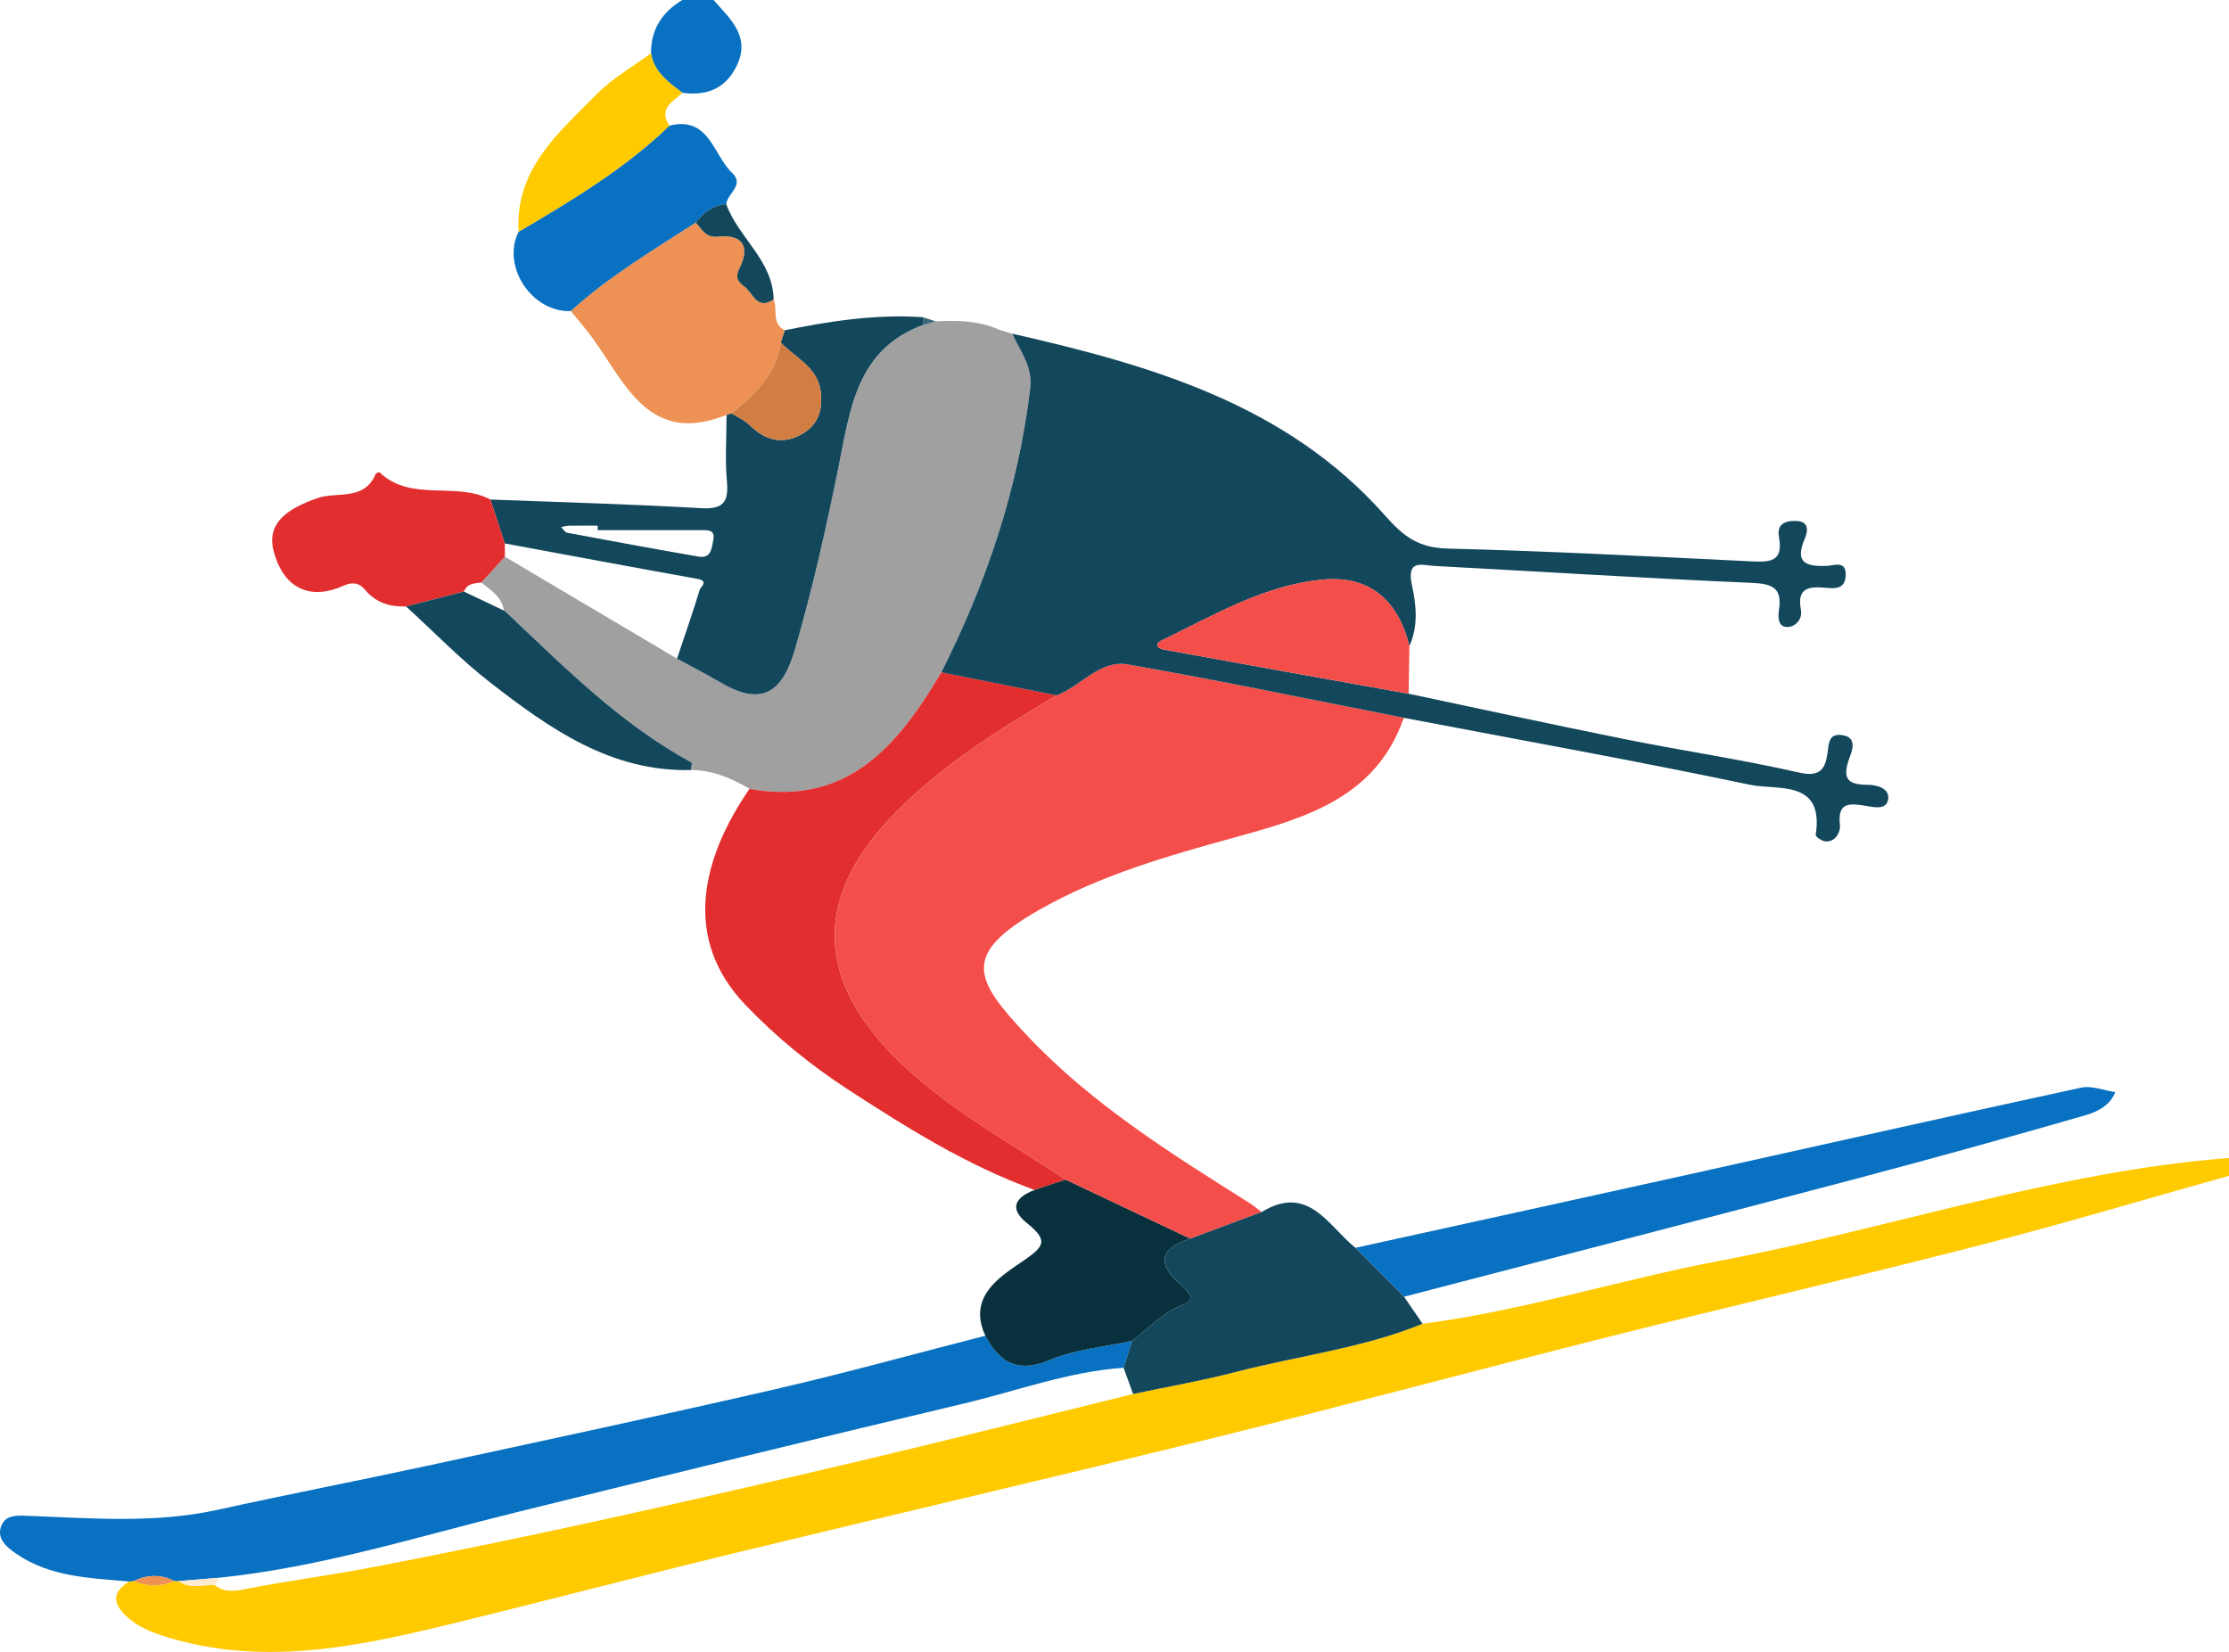   <svg xmlns="http://www.w3.org/2000/svg" viewBox="0 0 171.626 127.206" width="100%" style="vertical-align: middle; max-width: 100%; width: 100%;">
   <g>
    <g>
     <path d="m109.535,101.933c7.756-1,15.215-3.397,22.874-4.846,13.105-2.48,25.821-6.882,39.217-7.919v1.372c-6.436,1.802-12.843,3.716-19.315,5.379-9.453,2.429-18.963,4.635-28.429,7.016-10.148,2.553-20.254,5.276-30.414,7.783-12.462,3.075-24.966,5.976-37.44,9.005-7.433,1.805-14.828,3.766-22.264,5.557-6.736,1.623-13.514,2.891-20.426.924-1.309-.372-2.568-.786-3.607-1.75-1.117-1.036-1.058-1.881.216-2.676.12-.012.241-.025.362-.037,1.04.448,2.081.45,3.121,0l.162-.005s.162.01.162.01c.868.626,1.839.29,2.773.294.686.608,1.538.486,2.286.339,3.226-.637,6.489-1.054,9.722-1.67,12.661-2.415,25.218-5.277,37.756-8.231,6.999-1.649,13.968-3.42,20.951-5.136,2.661-.564,5.347-1.029,7.976-1.712,4.77-1.24,9.714-1.814,14.316-3.697Z" fill="#ffca00">
     </path>
     <path d="m54.941,0c1.323,1.504,2.961,2.881,1.69,5.248-.908,1.691-2.334,2.121-4.096,1.897-1.057-.814-2.177-1.577-2.409-3.043-.01-1.845.861-3.174,2.412-4.103h2.402Z" fill="rgb(9,113,193)">
     </path>
     <path d="m72.042,24.745c1.659-.078,3.308-.07,4.864.639.351.108.702.216,1.053.323,0,0-.014-.012-.014-.012.596,1.349,1.58,2.519,1.38,4.189-.923,7.726-3.356,14.967-6.845,21.884-3.329,5.613-7.199,10.336-14.771,8.975-1.394-.829-2.857-1.444-4.516-1.447.022-.2.121-.542.054-.579-5.4-2.938-9.692-7.238-14.093-11.405-.123-.109-.246-.217-.369-.326l.014.028c-.149-1.062-1.005-1.556-1.733-2.153.602-.664,1.204-1.329,1.806-1.993,4.419,2.617,8.838,5.234,13.257,7.851,1.128.614,2.273,1.199,3.382,1.848,3.147,1.841,4.73.796,5.711-2.588,1.341-4.626,2.395-9.302,3.345-14.013.886-4.398,1.376-9.052,6.502-10.943.326-.093.651-.185.977-.278Z" fill="#a0a0a0">
     </path>
     <path d="m13.754,121.748l-.162-.01s-.162.005-.162.005c-1.04-.522-2.081-.504-3.121,0-.121.012-.241.025-.362.037-3.012-.271-6.083-.333-8.706-2.142-.701-.484-1.491-1.11-1.166-2.082.325-.971,1.36-.859,2.143-.83,4.866.183,9.725.597,14.561-.471,5.335-1.179,10.701-2.214,16.042-3.369,8.958-1.938,17.922-3.854,26.854-5.909,5.427-1.249,10.798-2.741,16.195-4.124,1.112,2.108,2.517,2.905,5,1.858,1.96-.826,4.195-.998,6.308-1.461-.222.691-.445,1.382-.667,2.073-4.225.29-8.186,1.776-12.258,2.743-11.479,2.724-22.938,5.537-34.394,8.359-7.628,1.879-15.142,4.263-23.006,5.069-1.033.085-2.065.169-3.098.254Z" fill="rgb(9,113,193)">
     </path>
     <path d="m57.709,60.743c7.572,1.361,11.442-3.362,14.771-8.975,2.959.592,5.917,1.184,8.876,1.776-4.595,2.745-9.12,5.533-12.851,9.502-5.673,6.036-5.646,12.072.065,18.016,3.93,4.09,8.865,6.687,13.481,9.772-.799.265-1.599.529-2.398.794-5.157-1.87-9.775-4.75-14.336-7.719-2.883-1.877-5.543-4.037-7.931-6.539-4.812-5.042-3.442-11.147.322-16.627Z" fill="rgb(226, 46, 46)">
     </path>
     <path d="m71.065,25.023c-5.126,1.891-5.615,6.545-6.502,10.943-.949,4.711-2.004,9.387-3.345,14.013-.981,3.385-2.564,4.429-5.711,2.588-1.108-.648-2.253-1.234-3.382-1.848.598-1.772,1.215-3.539,1.757-5.328.044-.147.715-.655-.156-.812-4.956-.89-9.905-1.817-14.857-2.732-.371-1.127-.741-2.255-1.112-3.382,5.4.209,10.803.354,16.197.665,1.702.098,2.164-.419,2.017-2.054-.153-1.699-.03-3.422-.028-5.134.127-.041.254-.082.381-.123.465.296.996.525,1.382.902,1.161,1.132,2.412,1.555,3.931.763,1.428-.745,1.751-2.042,1.536-3.446-.274-1.782-1.953-2.51-3.061-3.662.104-.314.207-.628.311-.942,3.508-.72,7.033-1.251,10.632-1.009.003.199.006.399.01.598Zm-25.044,15.799c-.001-.115-.002-.231-.003-.346-.739,0-1.478-.008-2.216.005-.199.003-.397.069-.595.105.153.15.287.402.462.435,3.369.632,6.741,1.255,10.119,1.84.98.17,1.016-.672,1.138-1.295.157-.797-.448-.743-.96-.744-2.648-.001-5.297,0-7.945,0Z" fill="rgb(19, 71, 92)">
     </path>
     <path d="m60.424,25.433c-.104.314-.207.628-.311.942-.33,2.462-2.006,3.99-3.787,5.444-.127.041-.254.082-.381.123-5.938,2.405-7.761-2.366-10.309-5.89-.525-.726-1.121-1.401-1.684-2.1,2.92-2.678,6.323-4.676,9.623-6.818.467.511.744,1.183,1.7,1.086,1.928-.195,2.507.78,1.661,2.442-.369.726-.077,1.064.368,1.389.673.491.975,1.893,2.264,1.001.327.779-.178,1.856.856,2.381Z" fill="rgb(237, 146, 84)">
     </path>
     <path d="m79.653,91.629c.799-.265,1.599-.529,2.398-.794,3.2,1.515,6.401,3.029,9.601,4.544-2.791.913-2.324,2.228-.497,3.771.422.357.892.974,0,1.299-1.595.58-2.687,1.82-3.977,2.802-2.113.463-4.348.635-6.308,1.461-2.483,1.047-3.888.25-5-1.858-1.386-2.966,1.085-4.515,2.745-5.645,1.755-1.195,2.196-1.632.461-3.023-1.425-1.142-.887-1.99.578-2.556Z" fill="rgb(8, 48, 61)">
     </path>
     <path d="m37.758,38.466c.371,1.127.741,2.255,1.112,3.382,0,.34,0,.68,0,1.02-.602.664-1.204,1.329-1.806,1.993-.542.05-1.101.068-1.345.694-1.487.38-2.973.759-4.46,1.139-1.248.052-2.335-.294-3.157-1.284-.474-.571-1.021-.593-1.668-.303-2.857,1.282-4.709-.138-5.363-2.661-.602-2.323,1.3-3.34,3.313-4.072,1.531-.557,3.666.249,4.547-1.885.029-.07.261-.146.297-.112,2.449,2.315,5.865.675,8.529,2.088Z" fill="rgb(226, 46, 46)">
     </path>
     <path d="m53.575,17.134c-3.3,2.143-6.703,4.14-9.623,6.818-3.001.123-5.36-3.459-4.022-6.105,4.092-2.413,8.169-4.847,11.617-8.174,3.084-.751,3.357,2.262,4.828,3.644.973.915-.365,1.581-.46,2.4-1.016.083-1.745.639-2.34,1.416Z" fill="rgb(9,113,193)">
     </path>
     <path d="m31.26,46.695c1.487-.38,2.973-.759,4.46-1.139,1.026.486,2.052.972,3.078,1.458,0,0-.014-.028-.014-.028.123.109.246.217.369.326,4.4,4.167,8.693,8.467,14.093,11.405.067.037-.032.379-.054.579-6.179.14-10.877-3.195-15.427-6.725-2.302-1.786-4.345-3.907-6.505-5.876Z" fill="rgb(19, 71, 92)">
     </path>
     <path d="m51.546,9.673c-3.448,3.327-7.525,5.761-11.617,8.174-.284-4.838,3.099-7.637,6.04-10.617,1.205-1.221,2.761-2.095,4.157-3.128.232,1.466,1.353,2.229,2.409,3.043-.706.696-1.877,1.209-.989,2.528Z" fill="#ffca00">
     </path>
     <path d="m91.652,95.379c-3.2-1.515-6.401-3.029-9.601-4.544-4.616-3.085-9.551-5.682-13.481-9.772-5.712-5.944-5.739-11.98-.065-18.016,3.731-3.969,8.256-6.757,12.851-9.502,1.873-.712,3.339-2.756,5.476-2.382,7.107,1.244,14.173,2.722,21.255,4.11-2.131,6.139-7.533,7.696-12.953,9.193-5.194,1.434-10.356,2.892-15.1,5.585-6.068,3.446-5.018,5.371-.944,9.697,4.929,5.235,11.038,9.065,17.104,12.879.332.209.633.468.948.704-1.83.682-3.66,1.365-5.49,2.047Z" fill="rgb(244, 78, 74)">
     </path>
     <path d="m108.087,55.273c-7.082-1.388-14.148-2.867-21.255-4.11-2.137-.374-3.603,1.67-5.476,2.382-2.959-.592-5.917-1.184-8.876-1.776,3.49-6.917,5.922-14.159,6.845-21.884.2-1.671-.784-2.84-1.38-4.189,10.667,2.428,21.124,5.434,28.695,13.998,1.5,1.697,2.635,2.493,4.856,2.548,7.786.192,15.566.609,23.346.984,1.393.067,2.493.062,2.136-1.851-.183-.977.402-1.293,1.326-1.261,1.133.039.823.978.661,1.355-.819,1.904.126,2.164,1.702,2.106.544-.02,1.518-.467,1.442.779-.061,1.005-.81.974-1.503.91-1.269-.118-2.278-.053-1.942,1.698.138.718-.412,1.3-1.024,1.317-.745.02-.751-.748-.665-1.303.263-1.702-.488-2.025-2.1-2.094-8.14-.349-16.273-.871-24.411-1.302-.967-.051-2.206-.564-1.74,1.527.32,1.434.496,3.12-.204,4.632-.867-3.481-3.031-5.45-6.68-5.107-4.51.424-8.379,2.748-12.365,4.668-.711.343-.255.648.139.72,6.28,1.149,12.564,2.271,18.847,3.399,5.543,1.17,11.077,2.381,16.631,3.496,4.482.9,9.015,1.566,13.469,2.582,1.585.361,1.97-.305,2.144-1.445.12-.784.062-1.599,1.151-1.445,1.233.175.69,1.345.544,1.755-.544,1.519-.238,2.075,1.427,2.071.565-.001,1.696.209,1.554,1.122-.134.858-1.138.589-1.733.494-1.26-.202-2.187-.29-1.975,1.502.048.405-.274,1.302-1.113,1.24-.275-.02-.776-.367-.756-.499.669-4.309-2.943-3.421-5.016-3.855-8.871-1.86-17.795-3.465-26.7-5.163Z" fill="rgb(19, 71, 92)">
     </path>
     <path d="m104.362,96.086c8.416-1.851,16.834-3.692,25.247-5.556,10.21-2.262,20.41-4.565,30.631-6.777.815-.176,1.753.215,2.634.343-.412,1.049-1.408,1.523-2.304,1.782-5.989,1.73-11.998,3.395-18.025,4.987-11.47,3.029-22.956,5.995-34.435,8.987-1.249-1.255-2.498-2.511-3.747-3.766Z" fill="rgb(9,113,193)">
     </path>
     <path d="m104.362,96.086c1.249,1.255,2.498,2.51,3.747,3.766.475.694.951,1.388,1.426,2.081-4.603,1.883-9.546,2.458-14.316,3.697-2.63.683-5.316,1.149-7.976,1.712-.244-.673-.488-1.347-.732-2.02.222-.691.445-1.382.667-2.073,1.29-.981,2.382-2.221,3.977-2.802.892-.325.423-.942,0-1.299-1.827-1.543-2.294-2.858.497-3.771,1.83-.682,3.66-1.365,5.49-2.047,3.595-2.193,5.113,1.053,7.22,2.755Z" fill="rgb(19, 71, 92)">
     </path>
     <path d="m108.461,53.418c-6.283-1.128-12.568-2.25-18.847-3.399-.394-.072-.85-.377-.139-.72,3.986-1.92,7.855-4.243,12.365-4.668,3.649-.343,5.814,1.626,6.68,5.107-.02,1.227-.039,2.453-.059,3.68Z" fill="rgb(244, 78, 74)">
     </path>
     <path d="m53.575,17.134c.595-.778,1.324-1.333,2.34-1.416.937,2.584,3.588,4.316,3.654,7.334-1.29.891-1.592-.51-2.265-1.001-.445-.325-.737-.663-.368-1.389.846-1.661.268-2.637-1.661-2.442-.957.097-1.233-.575-1.7-1.086Z" fill="rgb(19, 71, 92)">
     </path>
     <path d="m71.065,25.023c-.003-.199-.006-.399-.01-.598.329.107.658.214.986.32-.326.093-.651.185-.977.278Z" fill="rgb(59, 102, 119)">
     </path>
     <path d="m77.959,25.707c-.351-.108-.702-.216-1.053-.323.351.108.702.216,1.053.323Z" fill="rgb(19, 71, 92)">
     </path>
     <path d="m10.309,121.742c1.04-.504,2.081-.522,3.121,0-1.04.45-2.081.447-3.121,0Z" fill="rgb(237, 146, 84)">
     </path>
     <path d="m16.853,121.494c-.108.183-.216.365-.325.548-.934-.004-1.905.332-2.773-.294,1.033-.085,2.065-.169,3.098-.254Z" fill="rgb(254, 233, 209)">
     </path>
     <path d="m56.325,31.82c1.782-1.454,3.457-2.982,3.787-5.444,1.109,1.152,2.788,1.88,3.061,3.662.216,1.405-.108,2.701-1.536,3.446-1.519.792-2.77.369-3.931-.763-.386-.377-.917-.606-1.382-.902Z" fill="rgb(209, 125, 67)">
     </path>
    </g>
   </g>
  </svg>
